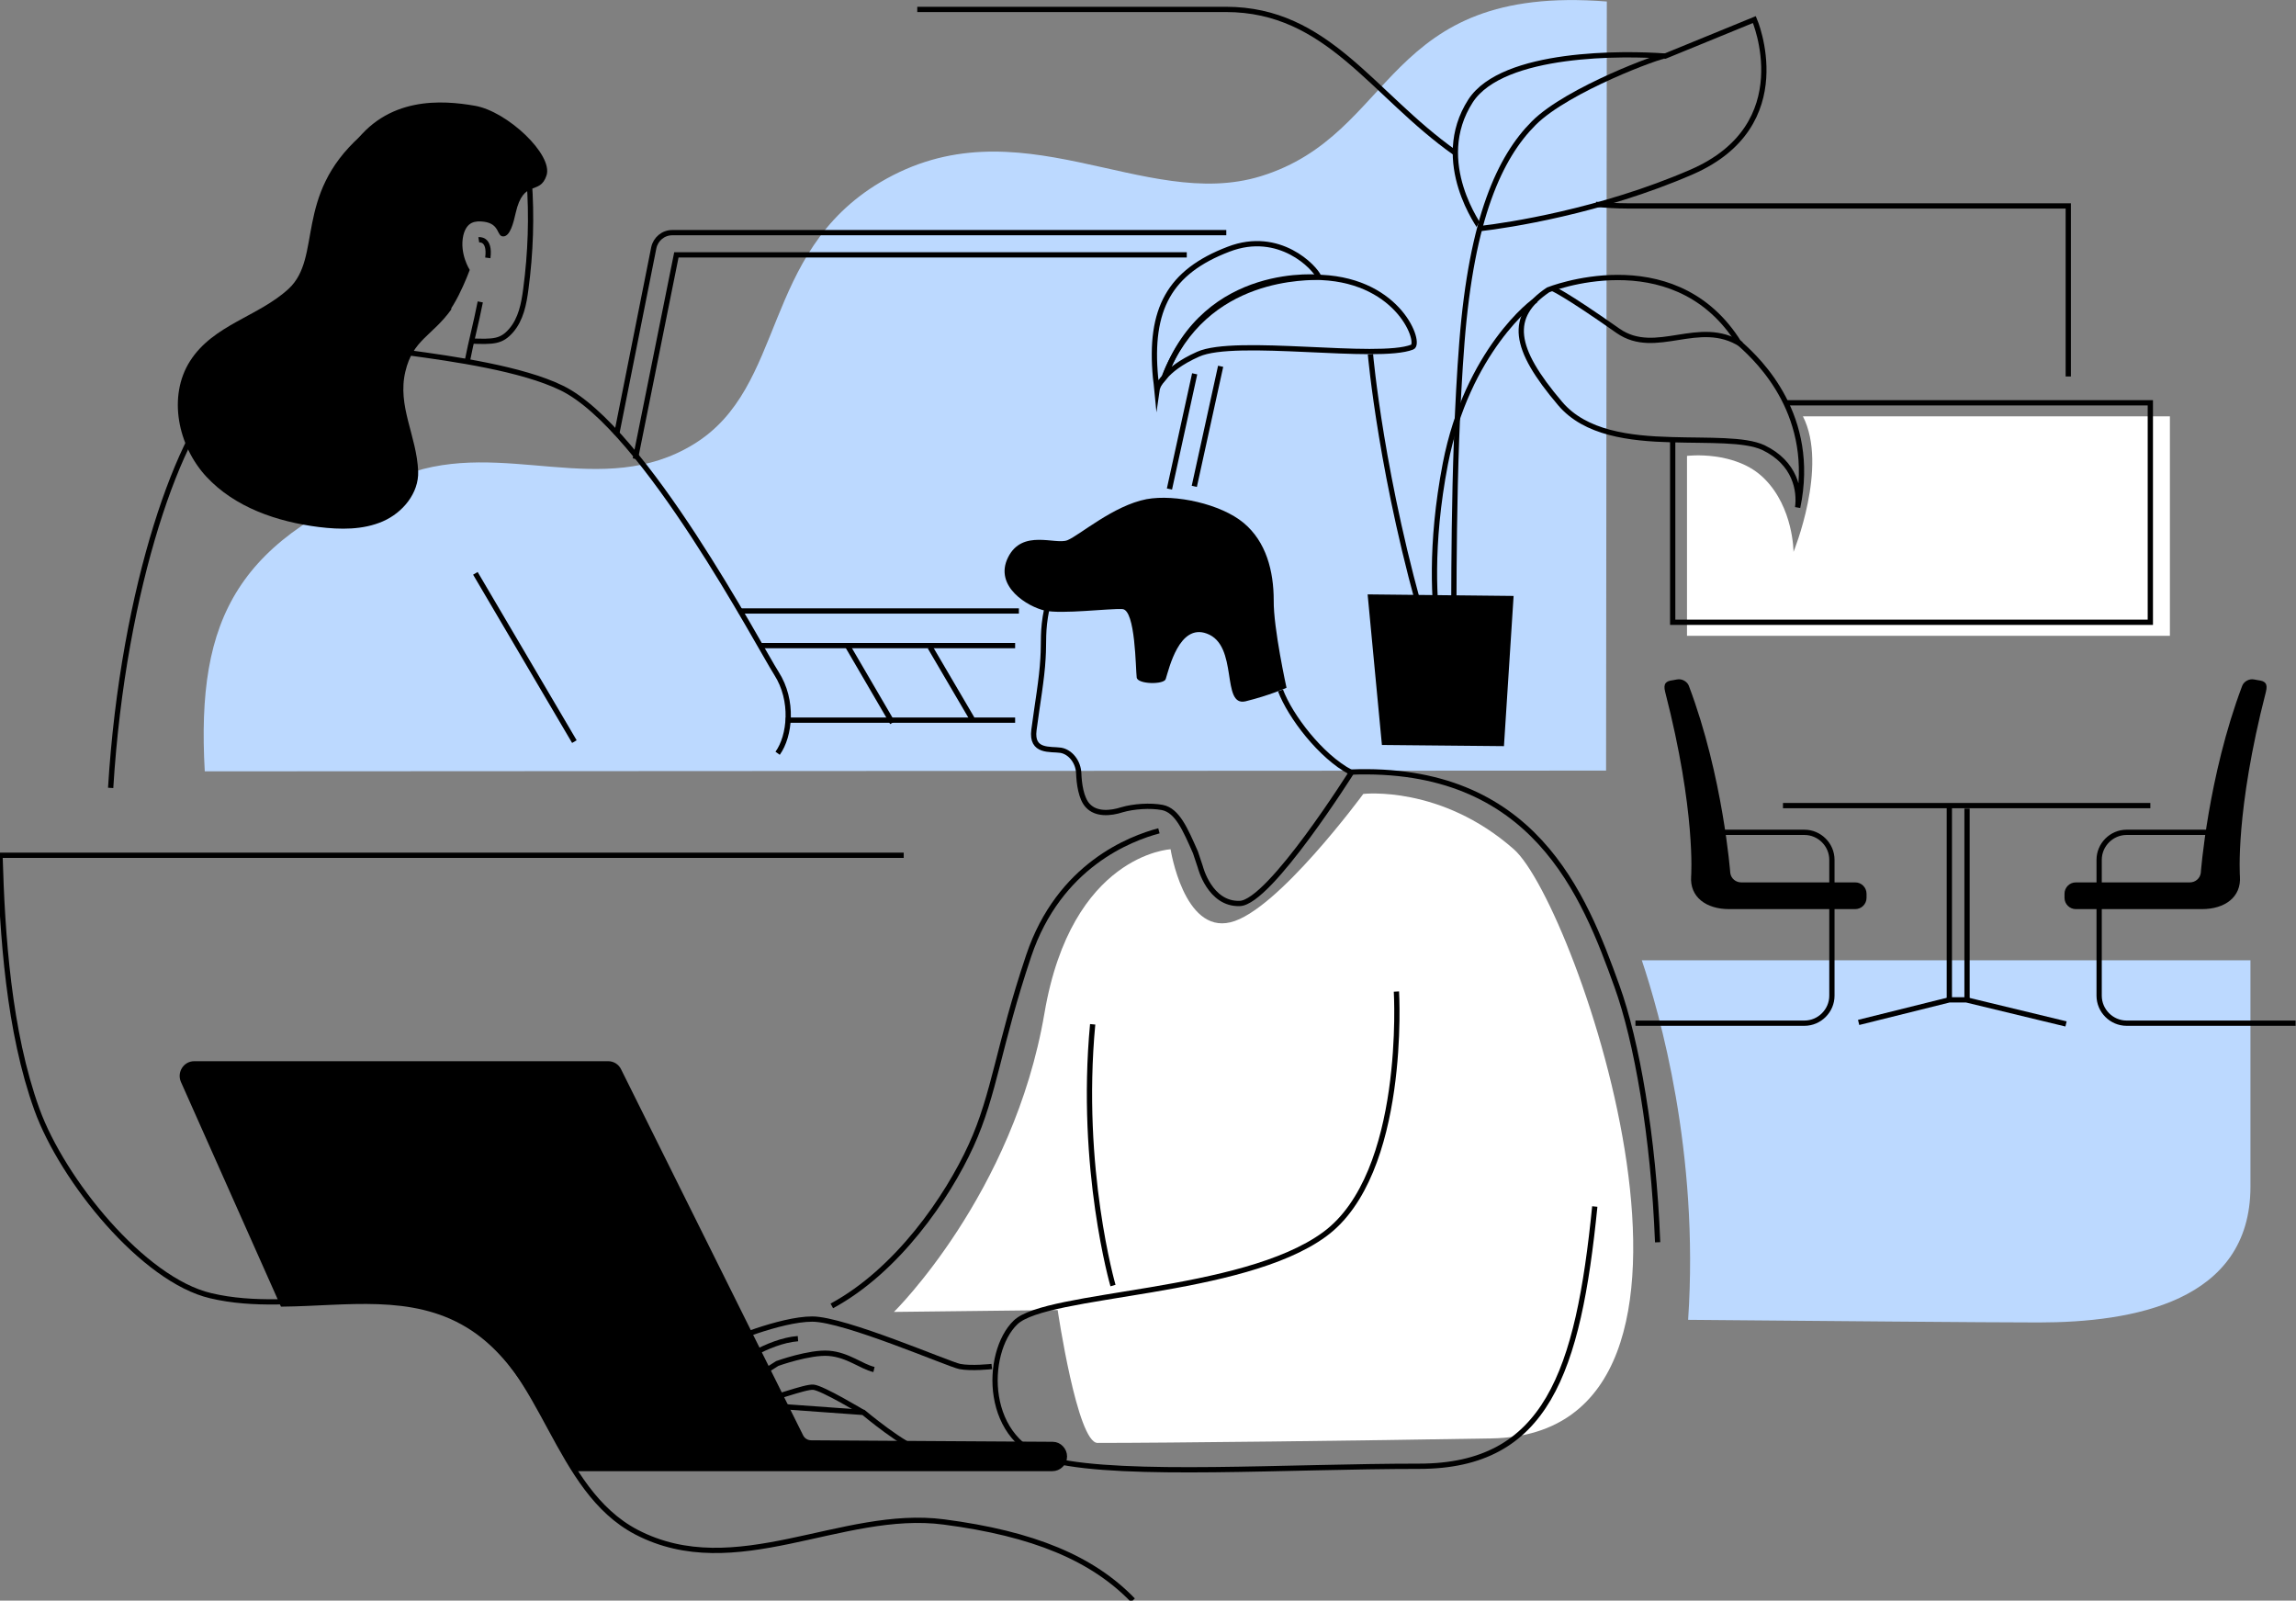 <?xml version="1.0" encoding="UTF-8"?> <svg xmlns="http://www.w3.org/2000/svg" xmlns:xlink="http://www.w3.org/1999/xlink" version="1.1" id="Layer_1" x="0px" y="0px" viewBox="0 0 610 425.2" style="enable-background:new 0 0 610 425.2;" xml:space="preserve"><rect x="0" y="0" width="610" height="425.2" fill="#808080" stroke="none"/> <style type="text/css"> .st0{fill:#BCD9FF;} .st1{fill:#FFFFFF;} .st2{fill:none;stroke:#000000;stroke-width:1.4;stroke-miterlimit:10;} .st3{fill:none;} .st4{stroke:#000000;stroke-width:1.4;stroke-linecap:round;stroke-miterlimit:10;} .st5{stroke:#000000;stroke-miterlimit:10;} </style> <g> <path class="st0" d="M436.2,255.1c4.7,14,15.3,51,12.3,95.5c35.4,0.3,79,0.7,93.1,0.7c24.9,0,56.3-5.4,56.3-36.1 c0-25.2,0-60.1,0-60.1H436.2z"></path> </g> <path class="st1" d="M237.5,348.5c0,0,31.8-31.2,40-79.4c7.2-42.2,33.5-43.5,33.5-43.5s3.5,22.4,15.9,19.4 c12.4-2.9,35.3-34.1,35.3-34.1s20.6-2.4,40,14.7c16.6,14.6,65.3,155.3-5.9,156.5c-34.1,0.6-86.5,1.2-104.7,1.2 c-5.4,0-10.6-35.3-10.6-35.3L237.5,348.5z"></path> <path class="st1" d="M479,110.6h97.5v58.3H448.2v-47.8c0,0,13-1.6,20.6,6.1c7.7,7.7,7.7,19.4,7.7,19.4S485.8,123.9,479,110.6z"></path> <path class="st0" d="M426.9,0.4c-59.7-4.7-55.6,35.2-91.9,46.4c-31.1,9.6-64.5-20.1-101.1,1.6c-31.8,18.9-24.9,54.5-49.6,69.6 c-24.3,14.9-50.6-1.6-76.7,8.1c-44.6,16.7-55.5,37.7-53.2,78.8l372.3-0.2L426.9,0.4z"></path> <g> <g> <path class="st2" d="M206.6,200.1c3.3-4.6,4.3-14-0.3-21.2c-4.6-7.2-35-65-57-75.8c-10.6-5.2-29-7.8-40.8-9.4 c-26.4-3.7-36.9-0.1-48.6,9.6c-11.7,9.8-27.2,52-30.5,106"></path> <line class="st2" x1="152.6" y1="197" x2="126.3" y2="152.3"></line> <g> <path class="st2" d="M140.6,48c0.7,9.4,0.4,19.1-0.9,28.8c-0.5,3.9-1.3,8-3.9,11c-2.6,3-4.7,3-10.6,2.8"></path> <path class="st2" d="M127.6,80.2c-1.2,6.1-2.3,9.9-3.5,16"></path> <path class="st2" d="M127.2,63.7c0,0,3.1-0.5,2.4,4.8"></path> <path d="M126.2,28.1c8.6,1.5,20.8,13,19,18.5s-6.1,0.7-8.2,10c-0.6,2.7-1.5,6.2-3.3,6.2s-0.8-3.3-5.1-3.9c-2.4-0.3-4.6,0-5.5,3.6 c-1.1,4.9,1.7,9.2,1.7,9.2s-4.9,13.5-9.2,14.1s-13.1-5.5-16.8-5.7c-2-0.1-6.9-8.5-8.1-13.4c-1.2-4.9-6.4-13.8,2.7-27.6 C102.7,25.4,117.6,26.6,126.2,28.1z"></path> <line class="st2" x1="98.8" y1="81.8" x2="94.6" y2="95.1"></line> </g> <path d="M50.5,95.9c-6,9.4-3.2,22.6,4.3,30.7c7.6,8.2,18.8,12,29.9,13.4c5.7,0.7,11.7,0.8,17-1.5s9.6-7.5,9.4-13.3 c-0.4-9.5-5.6-17.3-3.4-26.5c2-8.5,7.1-9.4,12.2-16.5c-2.8-26.5-8-60.5-24.2-46c-17.7,15.9-10,32.1-19,40.5 C68.7,84.1,56.7,86.2,50.5,95.9z"></path> <line class="st2" x1="237.1" y1="192" x2="225.2" y2="171.6"></line> <path class="st3" d="M202.2,171.5h-43.5c-3.2,0-5.5-2.9-4.9-6l10-49.9"></path> <line class="st2" x1="269.7" y1="171.5" x2="202.2" y2="171.5"></line> <path class="st3" d="M322.8,107.7l-12,59.7c-0.5,2.3-2.5,4-4.9,4h-16.8"></path> <line class="st2" x1="324.3" y1="97.3" x2="317.3" y2="129.2"></line> <path class="st2" d="M163.8,115.5l9.9-49.7c0.5-2.3,2.5-4,4.9-4h147.2"></path> <polyline class="st3" points="196.3,162.3 160.8,162.3 168.8,121.9 "></polyline> <line class="st2" x1="270.7" y1="162.3" x2="196.3" y2="162.3"></line> <polyline class="st3" points="316.1,108.3 305.3,162.3 290.1,162.3 "></polyline> <line class="st2" x1="317.4" y1="99.3" x2="310.7" y2="129.9"></line> <polyline class="st2" points="168.8,121.9 179.7,67.7 315.3,67.7 "></polyline> <line class="st2" x1="208.8" y1="191.3" x2="269.7" y2="191.3"></line> </g> <line class="st2" x1="247.1" y1="171.9" x2="258.3" y2="191"></line> </g> <path class="st2" d="M295.7,341.5c0,0-9-31-5.4-69.4"></path> <g> <path class="st2" d="M232.2,363.8c-3.4-0.8-6.9-3.9-12-4.3s-13.7,2.7-13.7,2.7l-8.2,5.2c0,0-0.4,5.2,3.2,4.8 c3.6-0.4,12.3-3.9,14.6-3.7c2.4,0.2,13.2,6.7,13.2,6.7"></path> <path class="st2" d="M212,355.6c-8.1,0.6-17.2,7.3-17.2,7.3l-8.6,14.1l-2.1,6.7"></path> <polyline class="st2" points="166.6,363 173.8,358.2 184.1,358.5 186.2,361.9 "></polyline> <path class="st2" d="M263.5,363c0,0-5.5,0.6-8.5,0c-3-0.6-30.6-12.6-39.2-12.6s-23.2,6.3-23.2,6.3l-9.6,15.5l-4.6,12.6l13.2-0.4 l11.4-11.1l26.4,1.9c0,0,11.1,9.3,15.3,10s28.7,0,28.7,0"></path> </g> <path class="st2" d="M440.4,330c-1.1-28.3-5.6-53.6-10.8-68c-8.7-24.2-22.1-58.9-70.9-56.9"></path> <path class="st2" d="M371,263.4c0,0,2.9,48.4-19.1,64.5s-73.8,15.4-82.1,23.4s-8.7,32.3,10.3,36.7c19.1,4.4,61.9,1.5,96.9,1.5 c33.9,0,42.3-25,46.7-69"></path> <path class="st2" d="M307.9,220.7c-7.5,2-26.5,9.1-34.6,33.2c-8.1,24.1-9,36.6-15.3,50.4c-6.3,13.8-19.6,33.2-37,42.6"></path> <path class="st2" d="M359.3,204.8c0,0-21.9,34.9-29.9,35.2s-10.5-9.7-10.5-9.7l-1.3-3.9c-2.7-6.1-4.8-11.1-8.8-11.9 c-3.2-0.6-7.6-0.3-10.7,0.6c-3.1,1-6.9,1.3-9.1-1.1c-1.8-1.9-2.3-5.9-2.4-8.5c-0.1-3.2-2.3-5.8-4.8-6.2c-2.7-0.4-7.9,0.6-7.1-5.4 c0.9-6.9,2.1-13.4,2.4-19c0.3-4.5-0.2-7.3,1-13.1"></path> <g> <path class="st2" d="M358.8,205.1c-7.9-4.2-16-14.8-18.6-21.7"></path> <path d="M341.8,182.7c0,0-3.5-15.9-3.4-23.2c0-7.8-2-15.6-8-20.6s-18.1-7.7-25.8-6.3c-8.8,1.7-17.8,9.6-21,10.9s-12-3.1-15.8,4.6 c-3.8,7.7,5.3,13.1,9.8,14.1s17.1-0.6,20.6-0.4c3.5,0.2,3.5,15.9,3.8,18.2c0.3,1.8,7.2,1.9,7.7,0.4c0.9-2.8,3.6-14.8,10.9-12.1 c8.6,3.1,3.7,19.5,10.3,18C337.4,184.7,341.8,182.7,341.8,182.7z"></path> </g> <g> <g> <line class="st2" x1="517.9" y1="214.1" x2="517.9" y2="265.6"></line> <line class="st2" x1="522.6" y1="214.8" x2="522.6" y2="265.6"></line> </g> <polyline class="st2" points="493.8,271.6 517.9,265.6 522.4,265.6 548.9,272 "></polyline> <g> <g> <path d="M442.4,183.8c8.2,31.8,6.9,49,6.9,49c-0.4,5.5,4,8.7,10.1,8.7h33.5c1.6,0,3-1.3,3-3v-1.1c0-1.6-1.3-3-3-3h-30.3 c-1.4,0-2.7-1-2.9-2.5c0,0-1.9-25.6-11-49.7c-0.4-1.1-1.8-2-3.2-1.7l-1.1,0.2C442.7,180.9,441.8,181.5,442.4,183.8z"></path> </g> <path class="st2" d="M449.5,221.1h29.9c4,0,7.3,3.3,7.3,7.3v36.1c0,4-3.3,7.3-7.3,7.3h-44.9"></path> </g> <g> <g> <path d="M602,183.8c-8.2,31.8-6.9,49-6.9,49c0.4,5.5-4,8.7-10.1,8.7h-33.5c-1.6,0-3-1.3-3-3v-1.1c0-1.6,1.3-3,3-3h30.3 c1.4,0,2.7-1,2.9-2.5c0,0,1.9-25.6,11-49.7c0.4-1.1,1.8-2,3.2-1.7l1.1,0.2C601.7,180.9,602.6,181.5,602,183.8z"></path> </g> <path class="st2" d="M594.9,221.1H565c-4,0-7.3,3.3-7.3,7.3v36.1c0,4,3.3,7.3,7.3,7.3h44.9"></path> </g> <line class="st2" x1="473.7" y1="214" x2="571.3" y2="214"></line> </g> <path class="st2" d="M393.6,387.9"></path> <path class="st2" d="M424,54.3c2.7,0.2,5.5,0.4,8.4,0.4c59.5,0,117.1,0,117.1,0V100"></path> <path class="st2" d="M243.7,2.5c48.5,0,40.9,0,82,0c27.1,0,38.9,22.6,60.9,38.1"></path> <g> <path class="st4" d="M124.3,352c13.9,8.4,20.1,24.5,28.9,38.1h126.4c1.7,0,3.2-1.4,3.2-3.2c0-1.7-1.4-3.2-3.1-3.2 c-12-0.1-54.6-0.3-64.2-0.4c-1.2,0-2.3-0.7-2.8-1.8l-48.3-97.1c-0.5-1.1-1.6-1.8-2.8-1.8h-110c-2.3,0-3.8,2.4-2.9,4.5l26.4,59.3 C92.1,346.2,109.4,343,124.3,352z"></path> </g> <path class="st2" d="M301,425.1c-10.7-11.1-26.4-17.7-50.2-20.8c-27.2-3.6-55.4,16.4-81.7,2.7c-21.6-11.3-24.1-43.1-44.9-55.7 c-20.4-12.5-45.4-1.7-68.2-7.1c-18-4.2-39.4-30.7-46.2-49.5c-7.5-20.8-9.2-46.3-9.8-67.5h240.1"></path> <polyline class="st2" points="444.4,117 444.4,165.3 571.3,165.3 571.3,107 474.6,107 "></polyline> <g> <g> <polygon class="st5" points="401.6,158.8 363.9,158.4 367.6,197.4 399.1,197.7 "></polygon> <path class="st2" d="M408.3,79.6c-0.9,0.2-18.5,13.7-24.3,43.6c-4.2,21.8-2.9,37.7-1.8,44.6"></path> <path class="st2" d="M364.1,94.1c0,0,2.9,33.4,14.9,73.9"></path> <path class="st2" d="M390.7,26.8c8.6-13.2,41.1-12.7,51.7-11.9l23.7-9.7c0,0,12.1,28-16.7,40.5c-24.2,10.5-49,14.2-56,15 C393.5,60.7,380.2,43.1,390.7,26.8z"></path> <path class="st2" d="M351.1,73.7c20.9,1,26.5,17.6,24.1,18.5c-9.1,3.6-47-2.6-56.9,1.9c-4.7,2.1-7.4,4.3-8.9,6.1 C320.4,70.1,351.1,73.7,351.1,73.7z"></path> <path class="st2" d="M444.1,116.8c-11.2-0.3-22.9-1.7-29.6-9.6c-12.6-14.8-13.7-23.1-3.2-30.2c0,0,32.6-13.1,50,13 c0.2,0.3,0.3,0.5,0.5,0.8c0.2,0.2,0.5,0.4,0.7,0.7c4.9,4.4,20.2,19,15.1,43.3c0.6-4.5-0.6-11.8-9.1-15.9 C463.5,116.6,454.1,117.1,444.1,116.8"></path> <path class="st2" d="M326.4,66.2c13.5-5.2,23,4.9,24,7.4c-2.2,0.3-30.3-1.3-41.1,26.6c-1.7,1.9-1.9,3.3-1.9,3.3 c-0.1-1.1-0.3-2.1-0.4-3.2C305.3,82.1,310.7,72.2,326.4,66.2z"></path> <path class="st2" d="M442.3,14.9c-0.6-0.4-25.8,8.8-34.8,17.8S391,57.8,388.4,90.9c-2.6,33.1-2,73.3-2.2,76.7"></path> <path class="st2" d="M462.6,91.5c-11.2-7.2-22.6,3.4-32.7-3.6c-14.5-10.2-17.5-11.3-17.5-11.3"></path> </g> </g> </svg> 